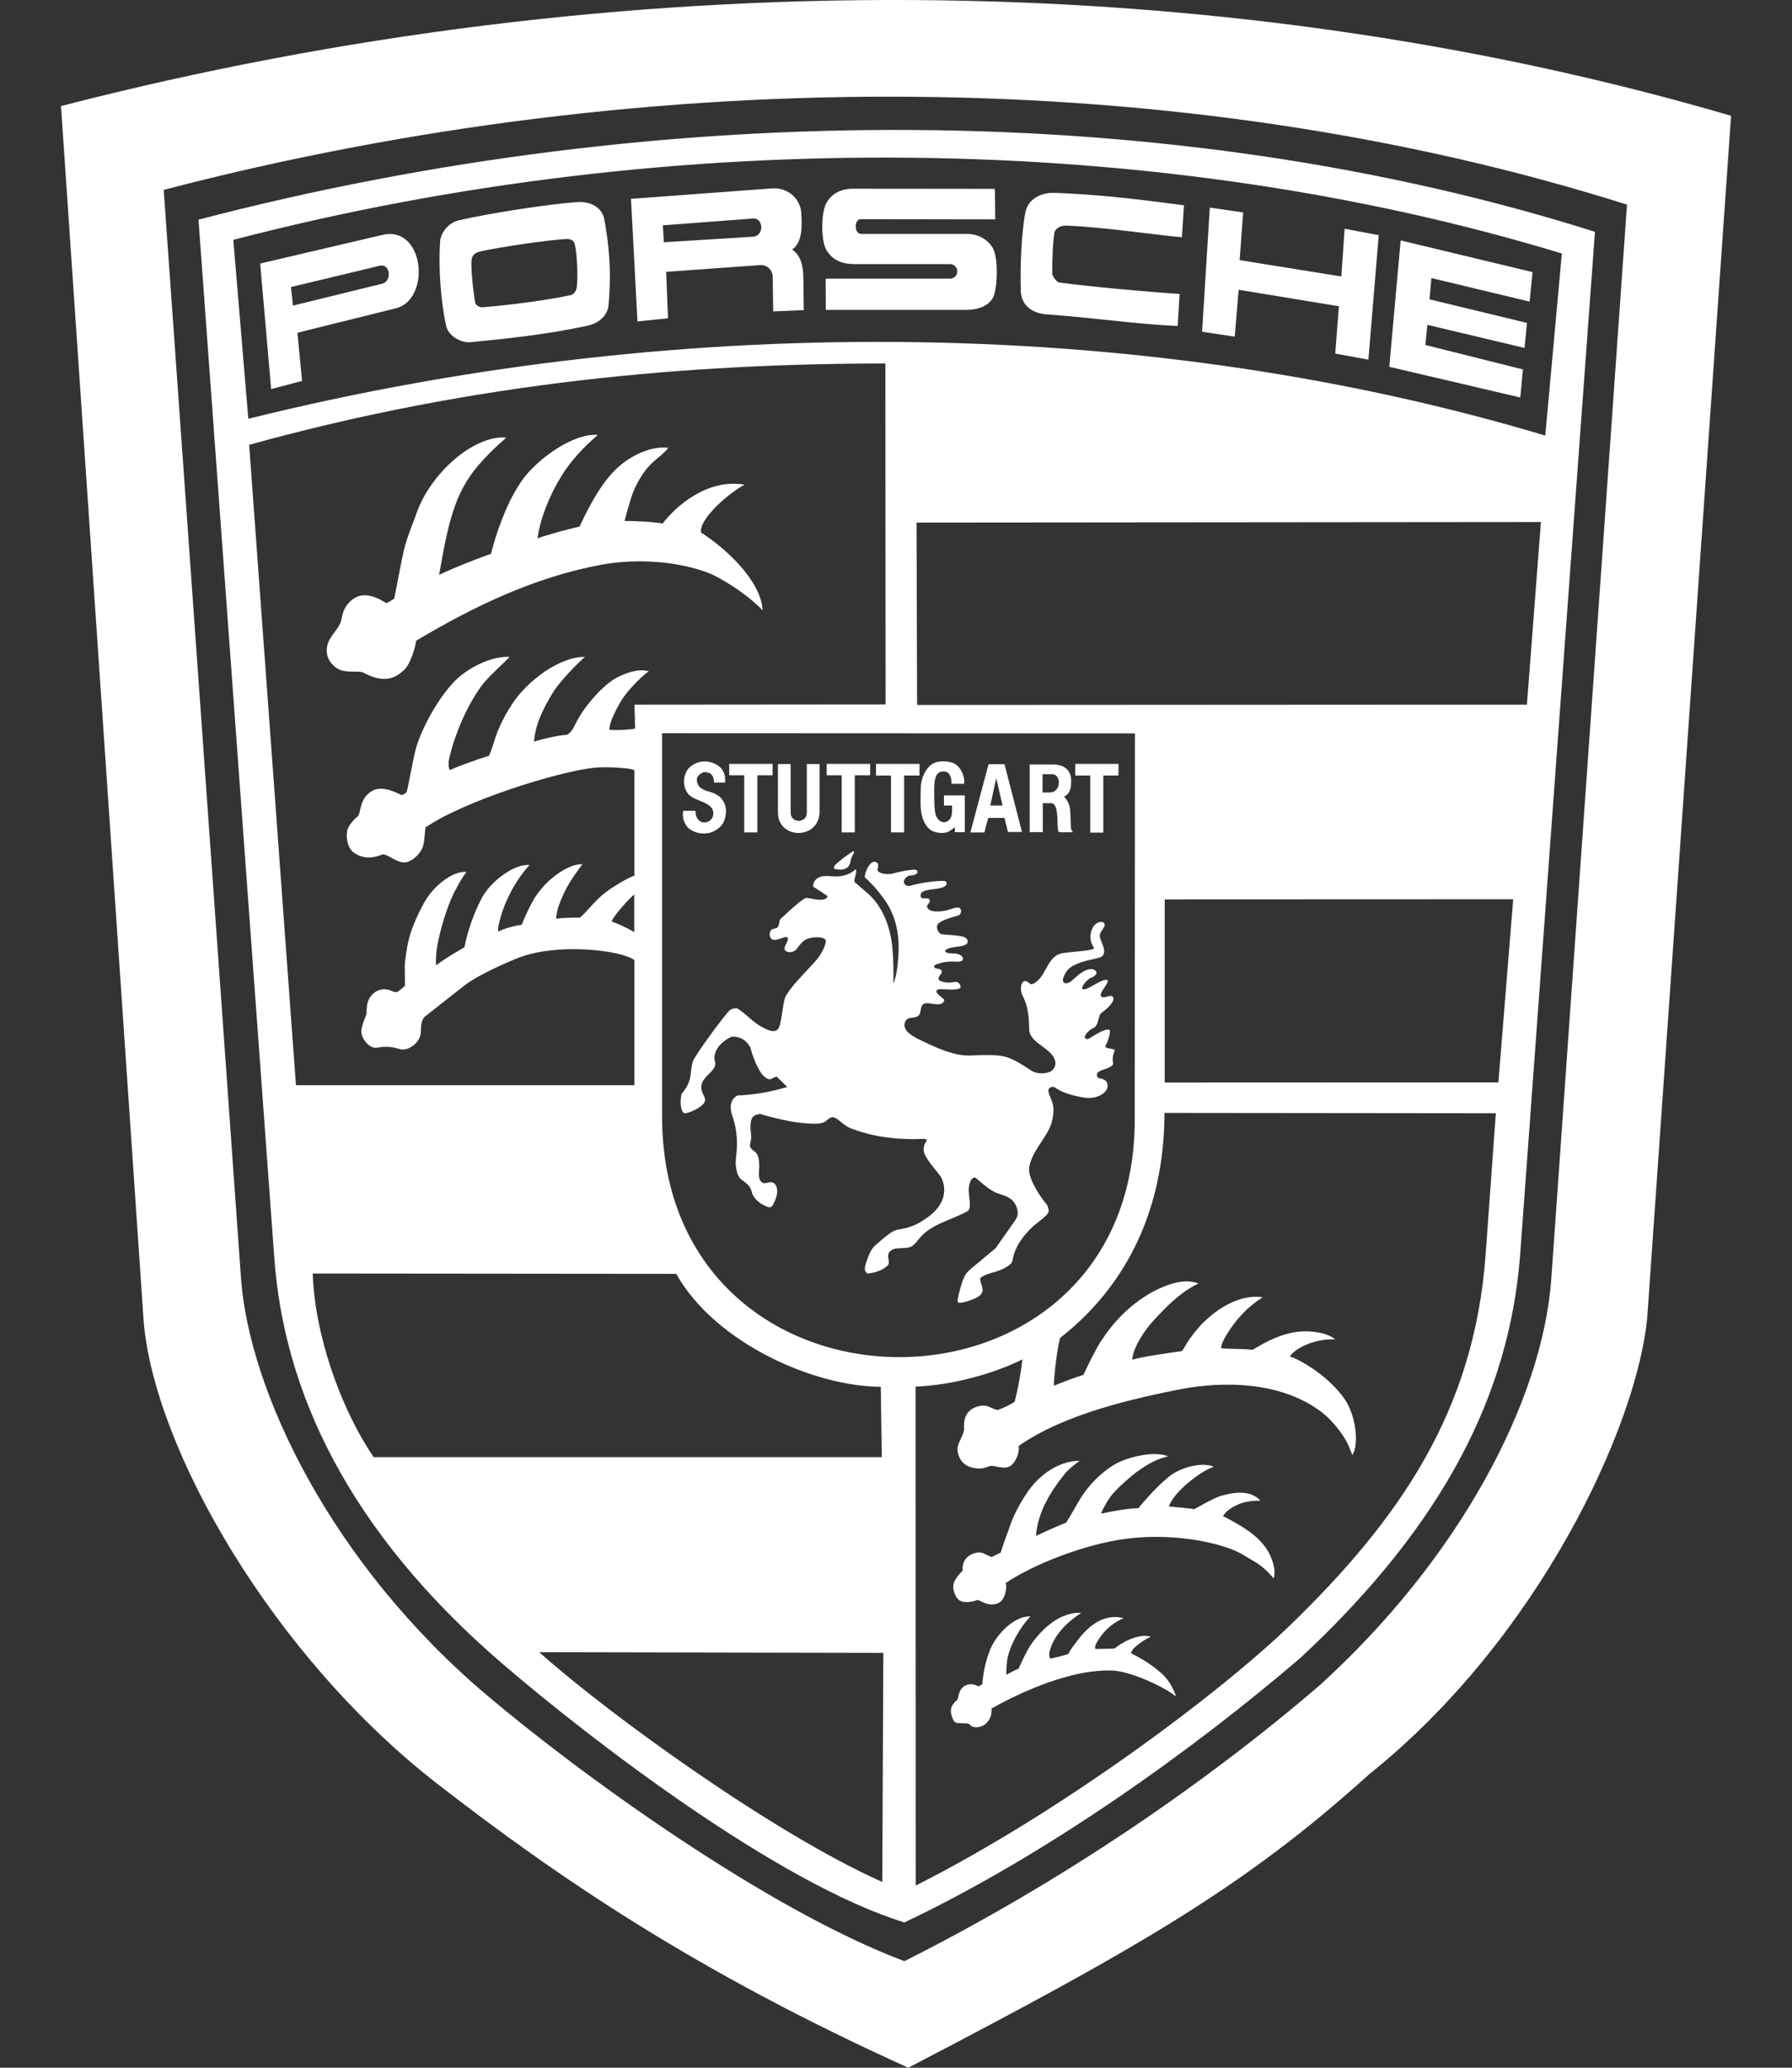 <svg width="26" height="30" viewBox="0 0 26 30" fill="none" xmlns="http://www.w3.org/2000/svg">
<rect x="0" y="0" width="26" height="30" fill="#333333" stroke="none"/>
<g clip-path="url(#clip0_159_1083)">
<path fill-rule="evenodd" clip-rule="evenodd" d="M19.864 25.743C18.044 27.391 16.478 28.279 13.178 30C10.106 28.611 8.101 27.242 6.362 25.894C3.959 24.035 2.233 21.015 2.084 19.164L0.885 1.539C9.006 -0.559 17.643 -0.512 25.116 1.68L23.899 19.126C23.744 20.706 22.322 23.778 19.864 25.743ZM22.508 18.548L23.606 2.969C17.175 0.933 9.472 0.903 2.375 2.755L3.496 18.538C3.612 20.178 4.801 22.687 7.08 24.609C8.451 25.767 11.138 27.709 13.122 28.454C15.409 27.304 17.487 25.875 19.134 24.463C21.177 22.614 22.384 20.314 22.508 18.548ZM18.87 24.052C17.291 25.406 15.165 26.923 13.122 27.892C11.297 27.331 8.6 25.262 7.303 24.15C5.039 22.208 4.119 20.175 3.98 18.253L2.88 3.187C9.637 1.423 17.013 1.423 23.141 3.363L22.054 18.227C21.897 20.205 20.972 22.095 18.87 24.052ZM3.385 3.48L3.603 6.076C10.053 4.473 16.811 4.635 22.42 6.32L22.661 3.678C16.849 1.907 9.792 1.811 3.385 3.48ZM19.426 4.443L17.971 4.204L17.915 4.884L17.441 4.813L17.553 3.012L18.037 3.082L17.986 3.774L19.461 4.011L19.509 3.319L20.004 3.412L19.854 5.218L19.373 5.13L19.426 4.443ZM12.404 3.832C12.227 3.832 12.085 3.784 11.991 3.628C11.91 3.5 11.91 3.082 11.991 2.944C12.08 2.783 12.24 2.738 12.371 2.738L14.435 2.74L14.44 3.183L12.488 3.18C12.392 3.18 12.389 3.394 12.496 3.394H14.034C14.214 3.394 14.374 3.502 14.424 3.643C14.48 3.794 14.47 4.137 14.424 4.277C14.381 4.418 14.219 4.496 14.016 4.496H11.981L11.979 4.043H13.791C13.817 4.041 13.842 4.029 13.861 4.01C13.879 3.99 13.889 3.964 13.889 3.938C13.889 3.911 13.879 3.885 13.861 3.866C13.842 3.846 13.817 3.834 13.791 3.832H12.404ZM11.211 4.012C11.21 3.989 11.205 3.967 11.196 3.947C11.187 3.926 11.174 3.907 11.157 3.892C11.141 3.877 11.121 3.864 11.1 3.857C11.079 3.849 11.056 3.845 11.033 3.846L9.665 3.944L9.692 4.618L9.249 4.664L9.155 2.885L11.193 2.734C11.457 2.714 11.611 2.91 11.624 3.074C11.639 3.267 11.646 3.516 11.494 3.62C11.621 3.713 11.654 3.851 11.656 4.045L11.662 4.5L11.218 4.518L11.211 4.012ZM10.92 3.435C11.095 3.425 11.08 3.155 10.92 3.171L9.617 3.269L9.632 3.515L10.92 3.435ZM6.652 3.198C7.07 3.1 7.927 2.964 8.375 2.932C8.581 2.917 8.74 3.022 8.768 3.181C8.834 3.546 8.875 3.923 8.829 4.429C8.817 4.575 8.69 4.691 8.523 4.726C7.947 4.852 7.301 4.92 6.822 4.965C6.7 4.977 6.507 4.882 6.474 4.731C6.391 4.363 6.36 3.85 6.386 3.498C6.396 3.367 6.518 3.229 6.652 3.198ZM8.28 4.282C8.338 4.269 8.364 4.206 8.369 4.161C8.389 4.023 8.371 3.66 8.338 3.54C8.328 3.492 8.288 3.462 8.196 3.469C7.948 3.484 7.291 3.577 6.967 3.648C6.881 3.668 6.848 3.718 6.843 3.763C6.828 3.882 6.863 4.206 6.894 4.388C6.901 4.43 6.957 4.46 7 4.458C7.438 4.423 7.955 4.352 8.28 4.282ZM15.468 3.273C15.371 3.271 15.305 3.329 15.298 3.379C15.275 3.528 15.267 3.719 15.267 3.968C15.267 4.001 15.323 4.091 15.371 4.099C15.807 4.159 16.654 4.235 17.115 4.265L17.087 4.73C16.481 4.703 15.848 4.607 15.191 4.562C14.976 4.547 14.819 4.431 14.811 4.225C14.799 3.885 14.819 3.372 14.879 3.072C14.92 2.889 15.097 2.793 15.298 2.798C15.903 2.821 16.385 2.873 17.178 2.979L17.148 3.442C16.763 3.409 16.033 3.296 15.468 3.273ZM5.549 3.408C6.162 3.265 6.256 4.347 5.744 4.473L4.315 4.828L4.383 5.527L3.934 5.645L3.775 3.824L5.549 3.408ZM5.542 4.117C5.689 4.084 5.668 3.823 5.511 3.855L4.221 4.165L4.251 4.434L5.542 4.117ZM20.71 4.713L20.68 5.005L22.096 5.36L22.058 5.767L20.157 5.322L20.322 3.488L22.236 3.948L22.193 4.376L20.768 4.034L20.741 4.343L22.155 4.685L22.119 5.048L20.71 4.713ZM6.999 9.934C6.801 10.195 6.619 10.598 6.533 10.94C6.502 11.056 6.502 11.098 6.523 11.174C6.71 11.091 6.953 11.01 7.095 10.965C7.151 10.842 7.181 10.701 7.23 10.588C7.305 10.412 7.354 10.336 7.432 10.213C7.658 9.866 8.134 9.523 8.487 9.531C8.37 9.632 8.127 9.883 8.031 10.034C7.952 10.16 7.878 10.296 7.823 10.437C7.775 10.563 7.759 10.655 7.747 10.759C7.929 10.706 8.109 10.668 8.226 10.661C8.304 10.618 8.33 10.535 8.373 10.457C8.507 10.208 8.77 9.928 8.938 9.838C9.072 9.765 9.27 9.694 9.412 9.74C9.26 9.853 9.1 10.034 9.029 10.142C8.956 10.258 8.836 10.482 8.842 10.588C8.966 10.598 9.143 10.588 9.214 10.57L9.206 10.223L12.849 10.22L12.846 5.274C10.012 5.274 6.907 5.54 3.615 6.454L4.294 15.745H9.204V13.929C9.006 13.783 8.089 13.677 7.523 13.896C7.387 13.949 6.941 14.14 6.738 14.299L6.168 14.747C6.112 14.792 6.107 14.89 6.107 14.965C6.107 15.131 5.912 15.257 5.803 15.222C5.714 15.192 5.592 15.174 5.481 15.2C5.361 15.224 5.255 15.076 5.245 14.991C5.23 14.885 5.314 14.747 5.318 14.701C5.324 14.658 5.296 14.49 5.453 14.387C5.524 14.342 5.622 14.344 5.694 14.382C5.714 14.394 5.739 14.397 5.762 14.392C5.787 14.382 5.856 14.322 5.873 14.306C5.881 14.206 5.866 14.047 5.876 13.959C5.899 13.788 5.909 13.69 5.962 13.524C6.008 13.381 6.107 13.172 6.18 13.053C6.312 12.84 6.573 12.633 6.768 12.651C6.692 12.752 6.667 12.804 6.611 12.908C6.507 13.096 6.411 13.408 6.365 13.62C6.335 13.755 6.32 13.861 6.327 14.005C6.477 13.894 6.634 13.803 6.738 13.745C6.786 13.496 6.885 13.227 6.991 13.028C7.118 12.789 7.46 12.53 7.683 12.55C7.473 12.777 7.323 13.091 7.268 13.293C7.245 13.373 7.217 13.466 7.23 13.516C7.313 13.471 7.486 13.426 7.569 13.418C7.625 13.28 7.701 13.114 7.765 13.016C7.962 12.714 8.274 12.53 8.451 12.538C8.312 12.724 8.193 12.892 8.107 13.142C8.081 13.214 8.069 13.293 8.069 13.33C8.178 13.313 8.348 13.313 8.416 13.313C8.543 13.199 8.634 13.063 8.786 12.948C8.913 12.85 9.148 12.716 9.204 12.706V11.179C9.204 11.146 8.801 11.116 8.601 11.141C8.069 11.204 6.738 11.619 6.175 12.004C6.163 12.037 6.165 12.221 6.127 12.306C6.094 12.384 6.011 12.465 5.93 12.5C5.785 12.563 5.618 12.372 5.544 12.399C5.468 12.427 5.306 12.492 5.131 12.369C5.052 12.314 5.012 12.158 5.04 12.042C5.065 11.959 5.136 11.894 5.192 11.841C5.242 11.79 5.207 11.597 5.389 11.481C5.516 11.4 5.691 11.466 5.825 11.536C5.853 11.528 5.878 11.513 5.899 11.494C5.916 11.441 5.944 11.28 5.97 11.154C6 11.018 6.011 10.93 6.051 10.804C6.152 10.5 6.396 10.062 6.649 9.833C6.849 9.657 7.161 9.516 7.392 9.531C7.369 9.566 7.083 9.82 6.999 9.934ZM7.585 6.955C7.777 6.689 8.284 6.286 8.675 6.309C8.462 6.492 8.274 6.696 8.142 6.913C7.97 7.192 7.831 7.542 7.8 7.811C7.93 7.763 8.234 7.678 8.409 7.64C8.563 7.305 8.766 6.935 9.017 6.737C9.197 6.593 9.455 6.47 9.696 6.497C9.64 6.576 9.549 6.636 9.481 6.699C9.357 6.807 9.271 6.953 9.202 7.101C9.151 7.212 9.065 7.544 9.063 7.559C9.237 7.557 9.547 7.577 9.613 7.597C9.818 7.33 10.267 6.943 10.804 7.031C10.571 7.157 10.145 7.524 10.17 7.725C10.52 7.949 11.042 8.42 11.065 8.855C10.827 8.608 10.434 8.364 10.236 8.296C9.762 8.13 9.197 8.108 8.726 8.193C7.742 8.377 6.873 8.8 6.039 9.295C6.019 9.429 5.945 9.63 5.884 9.698C5.823 9.766 5.732 9.831 5.633 9.846C5.509 9.866 5.382 9.816 5.276 9.761C5.207 9.723 5.028 9.771 4.914 9.71C4.835 9.67 4.713 9.557 4.746 9.378C4.774 9.22 4.934 9.124 4.957 8.973C4.989 8.752 5.152 8.656 5.235 8.641C5.327 8.624 5.42 8.654 5.504 8.692C5.539 8.709 5.577 8.739 5.611 8.75C5.643 8.739 5.692 8.699 5.719 8.687C5.727 8.661 5.811 8.201 5.856 8C5.902 7.798 5.98 7.627 6.046 7.439C6.244 6.88 6.855 6.317 7.344 6.347C7.319 6.382 7.162 6.495 6.944 6.747C6.591 7.157 6.503 7.592 6.371 8.34C6.642 8.214 6.878 8.123 7.124 8.035C7.182 7.803 7.26 7.577 7.357 7.358C7.42 7.217 7.496 7.079 7.585 6.955ZM22.357 7.574L13.298 7.582L13.306 10.228L22.154 10.223L22.357 7.574ZM14.338 21.278C14.234 21.331 14.105 21.298 14.052 21.275C13.96 21.238 13.9 21.144 13.892 21.036C13.885 20.951 13.968 20.848 13.986 20.754C13.993 20.716 13.953 20.531 14.113 20.435C14.143 20.417 14.234 20.384 14.297 20.395C14.361 20.407 14.412 20.448 14.475 20.457C14.561 20.427 14.644 20.388 14.721 20.339C14.772 20.145 14.81 19.922 14.835 19.723C14.381 19.947 13.788 20.098 13.284 20.118L13.286 27.357C15.403 26.29 17.724 24.544 18.713 23.585C20.312 22.037 21.389 20.47 21.554 18.211L21.703 16.152L16.895 16.147C16.895 17.315 16.503 18.533 15.38 19.413C15.316 19.667 15.286 20.095 15.291 20.105C15.445 20.042 15.59 19.987 15.717 19.949C15.727 19.934 15.907 19.544 15.988 19.439C16.178 19.147 16.434 18.897 16.746 18.731C16.941 18.633 17.179 18.543 17.39 18.621C17.113 18.752 16.898 18.988 16.769 19.124C16.649 19.25 16.51 19.436 16.447 19.627C16.438 19.66 16.431 19.694 16.426 19.728C16.556 19.687 16.969 19.627 17.141 19.604C17.161 19.602 17.215 19.489 17.255 19.433C17.306 19.365 17.336 19.323 17.417 19.232C17.625 19.008 17.977 18.769 18.32 18.822C18.132 18.94 17.927 19.129 17.762 19.425C17.739 19.471 17.709 19.534 17.721 19.561C17.772 19.572 18.023 19.566 18.175 19.584C18.35 19.476 18.535 19.38 18.735 19.338C18.961 19.287 19.255 19.328 19.372 19.433C19.235 19.425 19.105 19.451 18.981 19.498C18.91 19.526 18.768 19.592 18.715 19.682C18.849 19.72 19.07 19.863 19.209 19.979C19.306 20.059 19.422 20.175 19.496 20.281C19.681 20.53 19.719 20.978 19.62 21.111C19.592 21.033 19.562 20.956 19.519 20.883C19.43 20.734 19.29 20.573 19.171 20.485C18.596 20.05 17.767 20.027 17.09 20.163C16.51 20.281 15.463 20.498 14.779 20.98C14.796 21.066 14.743 21.209 14.665 21.265C14.561 21.34 14.414 21.238 14.338 21.278ZM15.468 22.091C15.543 21.976 15.635 21.807 15.68 21.734C15.84 21.48 16.071 21.291 16.228 21.218C16.444 21.115 16.79 21.055 16.945 21.13C16.775 21.17 16.646 21.248 16.527 21.331C16.405 21.415 16.167 21.631 16.106 21.722C16.038 21.822 15.992 21.913 15.974 21.961C16.167 21.918 16.398 21.882 16.517 21.882C16.603 21.774 16.831 21.515 17.001 21.394C17.138 21.299 17.429 21.203 17.612 21.281C17.437 21.336 17.128 21.578 17.014 21.752C16.988 21.792 16.965 21.835 16.96 21.857C17.054 21.865 17.232 21.882 17.328 21.895C17.338 21.895 17.602 21.734 17.721 21.701C17.876 21.658 18.129 21.603 18.289 21.772C18.172 21.774 18.063 21.784 17.977 21.822C17.853 21.877 17.799 21.918 17.744 21.996C17.987 22.124 18.241 22.257 18.39 22.494C18.443 22.577 18.524 22.773 18.479 22.901C18.403 22.806 18.299 22.713 18.215 22.665C18.096 22.597 18.01 22.532 17.865 22.476C17.412 22.308 16.819 22.262 16.345 22.325C15.731 22.403 14.978 22.705 14.593 22.967C14.618 23.085 14.56 23.223 14.492 23.256C14.347 23.329 14.208 23.206 14.183 23.214C14.145 23.226 14.028 23.266 13.944 23.231C13.861 23.198 13.808 23.052 13.841 22.959C13.866 22.889 13.967 22.788 13.967 22.788C13.952 22.635 14.053 22.542 14.193 22.524C14.271 22.517 14.327 22.577 14.39 22.59C14.449 22.562 14.489 22.542 14.52 22.526C14.555 22.401 14.608 22.272 14.644 22.167C14.702 21.988 14.788 21.83 14.897 21.664C15.055 21.425 15.334 21.198 15.665 21.193C15.564 21.271 15.505 21.314 15.442 21.392C15.333 21.528 15.249 21.651 15.174 21.797C15.105 21.925 15.041 22.116 15.031 22.285C15.175 22.216 15.32 22.152 15.468 22.091ZM15.419 23.452C15.505 23.417 15.596 23.392 15.687 23.402C15.474 23.538 15.279 23.736 15.226 23.973C15.221 23.998 15.221 24.049 15.243 24.064C15.304 24.049 15.459 24.016 15.5 23.996C15.525 23.943 15.588 23.86 15.631 23.804C15.783 23.603 16.002 23.402 16.303 23.477C16.105 23.566 15.991 23.689 15.905 23.845C15.89 23.873 15.88 23.925 15.9 23.925C15.951 23.925 16.143 23.918 16.171 23.918C16.26 23.84 16.518 23.691 16.696 23.747C16.607 23.788 16.526 23.843 16.455 23.91C16.438 23.93 16.415 23.955 16.41 23.986C16.567 24.064 16.706 24.152 16.835 24.263C16.904 24.32 17.003 24.429 17.063 24.615C16.911 24.484 16.415 24.25 16.143 24.237C15.966 24.23 15.746 24.262 15.634 24.288C15.206 24.383 14.765 24.575 14.387 24.788C14.39 24.861 14.377 24.949 14.293 25.017C14.238 25.063 14.116 25.085 14.07 25.02C14.045 24.985 13.88 25.023 13.845 24.977C13.845 24.977 13.802 24.912 13.796 24.834C13.792 24.751 13.847 24.7 13.893 24.657C13.905 24.642 13.903 24.502 14.009 24.454C14.075 24.424 14.141 24.434 14.197 24.469C14.22 24.456 14.238 24.444 14.253 24.434C14.265 24.27 14.296 24.119 14.357 23.956C14.441 23.724 14.714 23.442 14.95 23.452C14.79 23.623 14.661 23.86 14.618 24.056C14.605 24.119 14.6 24.243 14.6 24.3C14.657 24.266 14.716 24.237 14.777 24.212C14.803 24.152 14.876 24.001 14.914 23.933C15.01 23.757 15.226 23.53 15.419 23.452ZM4.537 18.477C4.567 19.352 4.927 20.409 5.421 21.141H12.794L12.779 20.12C11.831 20.12 10.384 19.498 9.811 18.482L4.537 18.477ZM9.606 16.194C9.606 20.848 16.464 20.848 16.464 16.241L16.467 10.641L9.606 10.638V16.194ZM11.815 13.963C11.896 13.875 11.967 13.759 11.982 13.661C11.995 13.58 11.767 13.585 11.684 13.636C11.638 13.663 11.595 13.719 11.559 13.769C11.534 13.807 11.443 13.837 11.397 13.794C11.349 13.749 11.435 13.671 11.432 13.623C11.432 13.543 11.278 13.664 11.207 13.631C11.159 13.608 11.156 13.535 11.189 13.492C11.207 13.47 11.258 13.48 11.28 13.455C11.303 13.43 11.303 13.392 11.311 13.359C11.321 13.322 11.361 13.304 11.387 13.276C11.483 13.183 11.666 13.025 11.701 13.027C11.785 13.035 11.904 13.078 11.977 13.04C11.992 13.032 12.021 13.007 11.995 12.992L11.797 12.863C11.796 12.843 11.8 12.823 11.808 12.804C11.816 12.785 11.828 12.769 11.843 12.755C11.934 12.675 12.076 12.73 12.195 12.712C12.279 12.7 12.357 12.667 12.418 12.609C12.434 12.669 12.396 12.73 12.396 12.793C12.472 12.863 12.55 12.924 12.624 12.992C12.842 13.208 12.935 13.523 12.951 13.799C12.963 13.928 12.963 14.058 12.963 14.272C12.999 14.182 13.022 14.048 13.029 13.932C13.062 13.59 13.009 13.286 12.814 13.027C12.735 12.917 12.645 12.816 12.545 12.725C12.556 12.624 12.642 12.453 12.723 12.516C12.776 12.556 12.697 12.617 12.753 12.652C12.814 12.689 12.903 12.684 12.941 12.677C13.03 12.654 13.116 12.632 13.197 12.624C13.235 12.622 13.298 12.604 13.311 12.642C13.321 12.667 13.293 12.684 13.265 12.694C13.232 12.705 13.181 12.697 13.154 12.725C13.131 12.747 13.108 12.773 13.116 12.805C13.126 12.843 13.166 12.863 13.207 12.851C13.36 12.809 13.517 12.785 13.676 12.78C13.76 12.78 13.742 12.841 13.701 12.863C13.673 12.878 13.63 12.891 13.602 12.893C13.453 12.911 13.341 12.921 13.359 13.006C13.371 13.064 13.466 13.009 13.486 13.052C13.508 13.097 13.445 13.122 13.45 13.152C13.466 13.248 13.65 13.228 13.736 13.208C13.8 13.193 13.901 13.142 13.932 13.182C13.96 13.218 13.937 13.273 13.901 13.283C13.81 13.308 13.653 13.354 13.61 13.404C13.569 13.452 13.617 13.55 13.665 13.555C13.775 13.567 13.894 13.567 13.98 13.592C14.012 13.603 14.04 13.625 14.04 13.66C14.04 13.698 14.002 13.711 13.972 13.721C13.914 13.738 13.815 13.738 13.762 13.761C13.744 13.769 13.708 13.781 13.714 13.801C13.729 13.839 13.805 13.829 13.868 13.836C13.904 13.839 13.972 13.867 13.972 13.905C13.972 13.945 13.937 13.957 13.873 13.953C13.775 13.945 13.683 13.957 13.64 13.975C13.627 13.98 13.552 13.99 13.554 14.025C13.559 14.068 13.64 14.041 13.661 14.083C13.678 14.124 13.623 14.146 13.617 14.197C13.617 14.217 13.628 14.227 13.648 14.234C13.714 14.262 13.79 14.259 13.856 14.247C13.924 14.234 13.949 14.325 13.932 14.335C13.843 14.383 13.646 14.333 13.6 14.36C13.537 14.4 13.706 14.491 13.701 14.511C13.696 14.534 13.676 14.556 13.661 14.562C13.574 14.594 13.463 14.531 13.4 14.566C13.347 14.599 13.369 14.682 13.336 14.725C13.295 14.778 13.204 14.755 13.164 14.785C13.111 14.823 13.108 14.914 13.166 14.969C13.212 15.012 13.255 15.042 13.313 15.07C13.577 15.2 13.851 15.331 14.107 15.313C14.239 15.306 14.454 15.299 14.573 15.329C14.728 15.367 14.885 15.485 14.966 15.535C15.032 15.575 15.138 15.586 15.222 15.555C15.283 15.535 15.323 15.465 15.311 15.404C15.273 15.203 14.938 15.14 14.933 14.939C14.928 14.707 14.908 14.582 14.832 14.436C14.804 14.38 14.799 14.252 14.865 14.235C14.918 14.222 14.936 14.295 14.979 14.277C15.174 14.202 15.182 13.895 15.384 13.837C15.503 13.804 15.904 13.799 15.871 13.749C15.787 13.63 15.825 13.495 15.871 13.432C15.901 13.392 15.985 13.351 16.018 13.392C16.064 13.444 15.949 13.507 15.957 13.585C15.964 13.658 16.071 13.799 15.99 13.875C15.942 13.92 15.579 13.935 15.473 14.096C15.407 14.194 15.4 14.272 15.478 14.265C15.541 14.257 15.594 14.182 15.653 14.139C15.757 14.063 15.841 14.033 15.899 14.088C15.929 14.116 15.889 14.169 15.833 14.184C15.787 14.199 15.676 14.318 15.706 14.348C15.752 14.395 16.005 14.177 16.069 14.222C16.102 14.247 15.944 14.408 15.972 14.451C16.005 14.504 16.112 14.421 16.145 14.461C16.193 14.521 16.061 14.639 15.985 14.692C15.927 14.73 15.949 14.871 15.866 14.914C15.772 14.959 15.729 15.039 15.739 15.052C15.749 15.072 15.772 15.087 15.807 15.065C15.911 14.999 16.04 14.921 16.094 14.941C16.124 14.954 16.081 15.097 16.043 15.165C16.005 15.233 16.198 15.195 16.169 15.253C16.149 15.296 16.137 15.362 16.149 15.422C16.165 15.5 15.941 15.517 15.921 15.57C15.899 15.631 15.944 15.646 15.967 15.648C16.101 15.668 16.084 15.792 16.03 15.844C15.959 15.915 15.838 15.943 15.731 15.925C15.639 15.91 15.435 15.872 15.313 15.782C15.275 15.754 15.219 15.774 15.212 15.812C15.204 15.855 15.249 15.932 15.27 15.998C15.298 16.096 15.282 16.219 15.249 16.315C15.179 16.514 14.989 16.68 14.935 16.919C14.923 16.982 14.941 17.06 14.966 17.12C15.022 17.251 15.103 17.374 15.194 17.485C15.207 17.521 15.225 17.561 15.209 17.593C15.189 17.644 15.032 17.752 14.986 17.795C14.842 17.928 14.717 18.102 14.69 18.291C14.679 18.358 14.532 18.426 14.434 18.454C14.36 18.474 14.284 18.494 14.223 18.542C14.216 18.597 14.249 18.645 14.256 18.7C14.269 18.796 14.147 18.844 14.053 18.874C14.01 18.889 13.964 18.902 13.914 18.902C13.896 18.902 13.891 18.871 13.894 18.857C13.921 18.726 13.947 18.62 13.997 18.512C14.018 18.472 14.051 18.439 14.084 18.411L14.446 18.109L14.73 17.704C14.755 17.666 14.766 17.634 14.766 17.606C14.766 17.528 14.733 17.455 14.677 17.405C14.606 17.342 14.502 17.332 14.423 17.291C14.322 17.241 14.175 17.1 14.155 17.09C14.099 17.062 14.066 17.163 14.058 17.221C14.046 17.309 14.073 17.392 14.071 17.48C14.071 17.52 14.066 17.543 14.046 17.568C13.808 17.704 13.511 17.754 13.336 17.971C13.306 18.008 13.278 18.049 13.237 18.076C13.138 18.144 12.974 18.066 12.9 18.172C12.867 18.22 12.905 18.283 12.893 18.336C12.885 18.366 12.826 18.406 12.781 18.428C12.72 18.456 12.654 18.471 12.588 18.477C12.515 18.441 12.56 18.338 12.586 18.265C12.611 18.189 12.646 18.114 12.705 18.064C12.791 17.988 12.9 17.893 12.968 17.86C13.027 17.832 13.115 17.832 13.186 17.805C13.261 17.782 13.332 17.748 13.397 17.704C13.5 17.639 13.597 17.558 13.655 17.447C13.721 17.321 13.713 17.153 13.63 17.045C13.553 16.947 13.465 16.851 13.414 16.741C13.386 16.68 13.406 16.597 13.45 16.542C13.447 16.539 13.417 16.519 13.399 16.524C13.036 16.54 12.669 16.499 12.332 16.366C12.243 16.331 12.152 16.217 12.088 16.21C12.03 16.202 11.995 16.275 11.936 16.29C11.843 16.315 11.721 16.3 11.612 16.29C11.485 16.278 11.222 16.222 11.031 16.162C11.001 16.167 10.968 16.172 10.94 16.19C10.9 16.217 10.892 16.278 10.889 16.328C10.884 16.396 10.905 16.459 10.897 16.529C10.894 16.565 10.874 16.602 10.884 16.635C10.895 16.675 10.935 16.693 10.963 16.718C11.008 16.761 11.016 16.849 11.016 16.919C11.016 16.997 10.988 17.101 11.054 17.154C11.095 17.186 11.15 17.144 11.201 17.154C11.257 17.164 11.275 17.232 11.277 17.285C11.28 17.345 11.229 17.473 11.196 17.506C11.173 17.528 11.135 17.511 11.107 17.498C11.034 17.466 10.965 17.413 10.925 17.342C10.907 17.312 10.907 17.274 10.889 17.242C10.861 17.186 10.811 17.154 10.76 17.116C10.699 17.071 10.687 16.988 10.676 16.915C10.669 16.846 10.682 16.781 10.687 16.713C10.7 16.578 10.691 16.443 10.661 16.311C10.638 16.21 10.583 16.109 10.608 16.009C10.621 15.961 10.654 15.916 10.699 15.895C10.945 15.884 11.187 15.842 11.422 15.77L11.27 15.621C11.232 15.621 11.201 15.659 11.163 15.659C11.123 15.659 11.067 15.601 11.052 15.581C10.973 15.465 10.922 15.332 10.887 15.196C10.854 15.143 10.813 15.09 10.752 15.065C10.71 15.047 10.664 15.038 10.618 15.04C10.492 15.095 10.375 15.203 10.365 15.342C10.362 15.377 10.382 15.407 10.377 15.442C10.37 15.503 10.324 15.543 10.281 15.586C10.238 15.629 10.197 15.671 10.18 15.732C10.164 15.782 10.182 15.835 10.205 15.883C10.22 15.915 10.238 15.948 10.225 15.983C10.195 16.066 9.995 16.152 9.936 16.152C9.916 16.152 9.898 16.124 9.891 16.102C9.868 16.026 9.873 15.945 9.888 15.87C9.942 15.812 9.982 15.744 10.005 15.669C10.035 15.568 10.02 15.46 10.068 15.367C10.195 15.153 10.519 14.725 10.583 14.662C10.611 14.635 10.679 14.62 10.707 14.637C10.844 14.725 10.925 14.834 11.057 14.901C11.128 14.937 11.216 14.99 11.28 14.939C11.343 14.889 11.353 14.552 11.394 14.466C11.468 14.318 11.673 14.121 11.815 13.963ZM14.338 11.867L14.282 12.078H14.079L14.343 11.087H14.574L14.828 12.071H14.624L14.574 11.867H14.338ZM14.546 11.687L14.454 11.29L14.368 11.687H14.546ZM13.806 11.372C13.808 11.306 13.788 11.221 13.735 11.201C13.679 11.181 13.62 11.198 13.595 11.236C13.552 11.306 13.552 11.402 13.555 11.548C13.555 11.636 13.557 11.759 13.575 11.817C13.618 11.951 13.732 11.958 13.788 11.875C13.816 11.835 13.816 11.757 13.813 11.687H13.696V11.54H13.998V12.074H13.854V12.001C13.851 12.006 13.788 12.054 13.757 12.069C13.707 12.092 13.61 12.092 13.532 12.059C13.466 12.031 13.402 11.943 13.375 11.83C13.347 11.712 13.359 11.558 13.359 11.427C13.362 11.289 13.435 11.135 13.537 11.078C13.608 11.037 13.739 11.037 13.823 11.068C13.925 11.103 14.003 11.249 13.988 11.372H13.806ZM10.41 11.102C10.491 11.152 10.534 11.245 10.519 11.354H10.359C10.359 11.253 10.316 11.205 10.23 11.203C10.177 11.2 10.111 11.261 10.111 11.306C10.108 11.439 10.227 11.467 10.309 11.492C10.37 11.51 10.443 11.547 10.479 11.6C10.544 11.696 10.552 11.796 10.499 11.927C10.474 11.99 10.377 12.066 10.296 12.083C10.205 12.104 10.093 12.094 10.002 12.025C9.929 11.97 9.896 11.862 9.911 11.764H10.091C10.091 11.812 10.098 11.847 10.119 11.877C10.134 11.897 10.162 11.93 10.21 11.932C10.229 11.934 10.248 11.931 10.266 11.924C10.284 11.917 10.3 11.907 10.313 11.893C10.327 11.879 10.337 11.863 10.343 11.845C10.349 11.827 10.351 11.808 10.349 11.789C10.339 11.635 10.081 11.625 9.992 11.527C9.885 11.406 9.918 11.213 10.004 11.135C10.124 11.024 10.286 11.024 10.41 11.102ZM15.528 11.758C15.531 11.796 15.533 11.929 15.538 12.015C15.541 12.04 15.566 12.073 15.566 12.075H15.376C15.351 12.075 15.348 12.03 15.346 11.992C15.341 11.892 15.351 11.653 15.252 11.653H15.13V12.073H14.94V11.092H15.282C15.455 11.092 15.541 11.19 15.541 11.323C15.541 11.411 15.538 11.514 15.437 11.557C15.49 11.607 15.52 11.683 15.528 11.758ZM15.268 11.233H15.126V11.498H15.229C15.402 11.498 15.399 11.233 15.268 11.233ZM10.988 12.077H10.798V11.249H10.58V11.083H11.209V11.249H10.988V12.077ZM12.212 12.077V11.249H11.994V11.083H12.625V11.249H12.402V12.077H12.212ZM12.71 11.083H13.341V11.252H13.118V12.077H12.928V11.252H12.71V11.083ZM16.008 11.252V12.08H15.818V11.252H15.6V11.083H16.228V11.252H16.008ZM11.706 11.792V11.085H11.891V11.774C11.891 12.187 11.287 12.187 11.287 11.787V11.085H11.472V11.794C11.472 11.948 11.706 11.948 11.706 11.792ZM12.132 12.534C12.188 12.486 12.267 12.421 12.358 12.363C12.439 12.31 12.348 12.431 12.343 12.482C12.327 12.617 12.223 12.633 12.109 12.607C12.089 12.602 12.097 12.564 12.132 12.534ZM16.899 15.706L21.74 15.704L21.955 13.047L16.899 13.049V15.706ZM12.816 23.981L7.823 23.971C8.852 24.889 11.235 26.608 12.801 27.305L12.816 23.981ZM9.202 12.977C9.105 13.062 8.913 13.274 8.874 13.369C8.958 13.399 9.123 13.472 9.202 13.525V12.977Z" fill="white"/>
</g>
<defs>
<clipPath id="clip0_159_1083">
<rect width="26" height="30" fill="white"/>
</clipPath>
</defs>
</svg>
